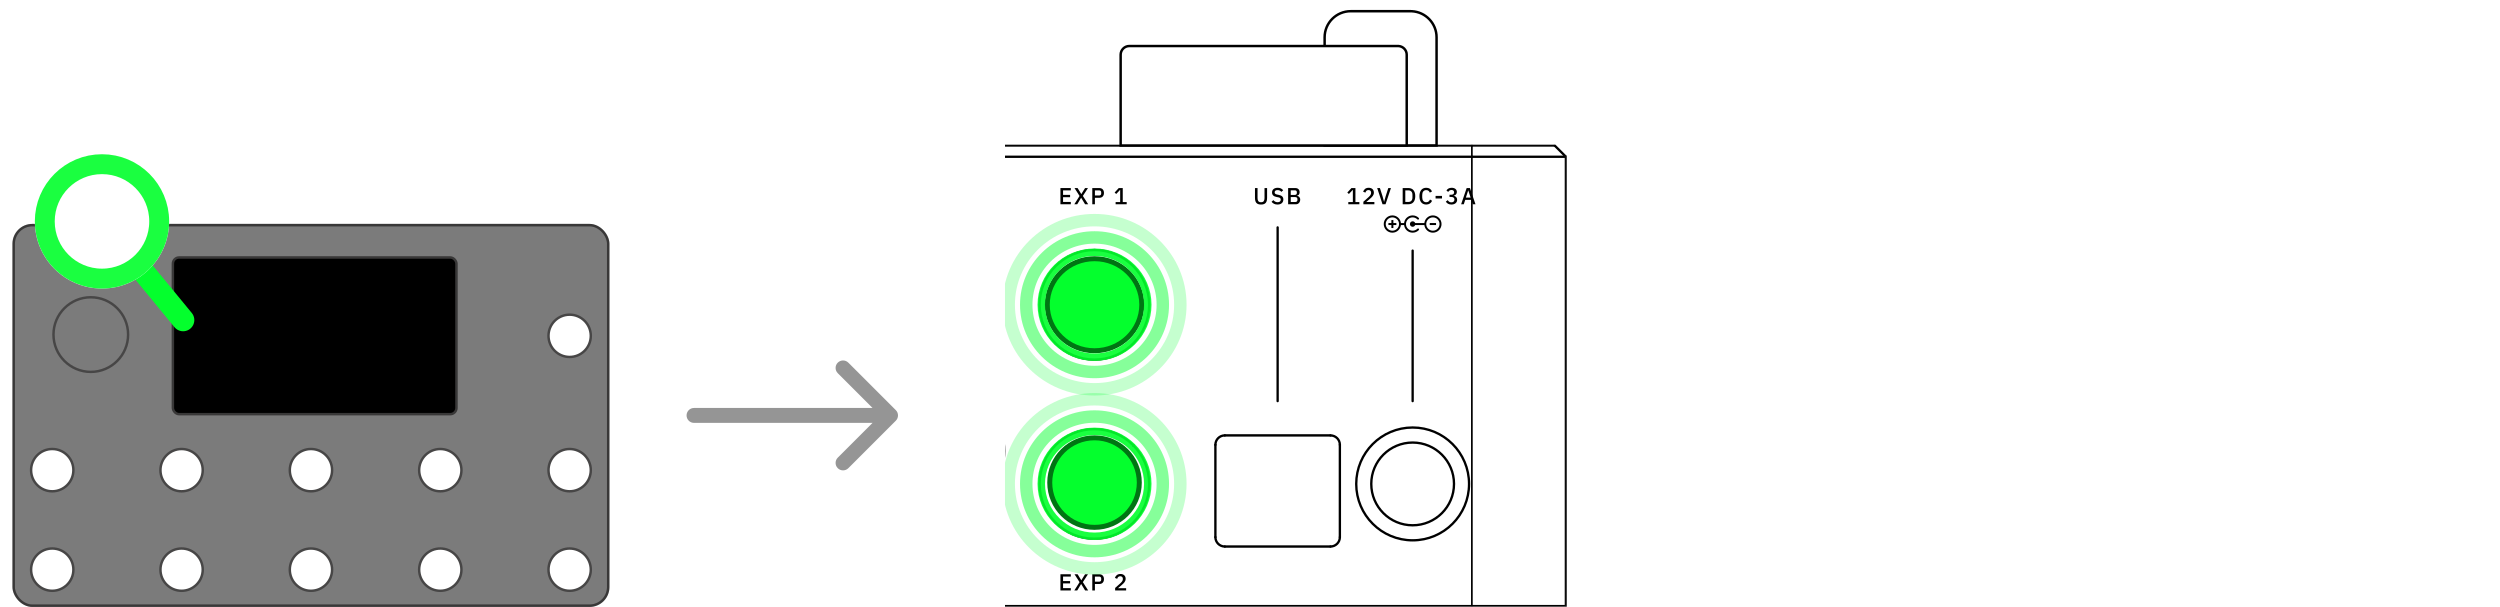 <svg width="1005" height="244" viewBox="0 0 1005 244" fill="none" xmlns="http://www.w3.org/2000/svg">
<rect width="1005" height="244" fill="white"/>
<g clip-path="url(#clip0_3606_107800)">
<path d="M567 4.5H543C537.201 4.5 532.5 9.201 532.5 15V58.5H577.5V15C577.5 9.382 573.088 4.795 567.54 4.514L567 4.5Z" stroke="black"/>
<g clip-path="url(#clip1_3606_107800)">
<mask id="mask0_3606_107800" style="mask-type:luminance" maskUnits="userSpaceOnUse" x="-467" y="58" width="1097" height="187">
<path d="M-467 58H629.945V244.146H-467V58Z" fill="white"/>
</mask>
<g mask="url(#mask0_3606_107800)">
<path d="M591.69 63.012V243.668" stroke="black" stroke-width="0.68" stroke-linecap="round" stroke-linejoin="round"/>
<path d="M534.849 219.706H492.369" stroke="black" stroke-width="0.945" stroke-linecap="round" stroke-linejoin="round"/>
<path d="M538.628 178.813V215.927" stroke="black" stroke-width="0.945" stroke-linecap="round" stroke-linejoin="round"/>
<path d="M629.485 63.012V243.668" stroke="black" stroke-width="0.945" stroke-linecap="round" stroke-linejoin="round"/>
<path d="M488.589 178.813V215.927" stroke="black" stroke-width="0.945" stroke-linecap="round" stroke-linejoin="round"/>
<path d="M591.69 58.477V63.012" stroke="black" stroke-width="0.68" stroke-linecap="round" stroke-linejoin="round"/>
<path d="M-428.745 58.477H591.69" stroke="black" stroke-width="0.945" stroke-linecap="round" stroke-linejoin="round"/>
<path d="M591.69 63.012H-428.744" stroke="black" stroke-width="0.945" stroke-linecap="round" stroke-linejoin="round"/>
<path d="M-428.745 243.668H591.69" stroke="black" stroke-width="0.945" stroke-linecap="round" stroke-linejoin="round"/>
<path d="M624.949 58.477L629.485 63.012" stroke="black" stroke-width="0.945" stroke-linecap="round" stroke-linejoin="round"/>
<path d="M455.633 179.225V179.087" stroke="black" stroke-width="0.945" stroke-linecap="round" stroke-linejoin="round"/>
<path d="M534.849 175.034H492.369" stroke="black" stroke-width="0.945" stroke-linecap="round" stroke-linejoin="round"/>
<path d="M538.628 178.813C538.628 176.725 536.936 175.033 534.849 175.033" stroke="black" stroke-width="0.945" stroke-linecap="round" stroke-linejoin="round"/>
<path d="M417.933 194.535C417.933 206.693 427.789 216.551 439.948 216.551C452.107 216.551 461.963 206.693 461.963 194.535C461.963 182.376 452.107 172.52 439.948 172.52C427.789 172.52 417.933 182.376 417.933 194.535Z" stroke="black" stroke-width="0.945" stroke-linecap="round" stroke-linejoin="round"/>
<path d="M534.849 219.706C536.937 219.706 538.629 218.014 538.629 215.926" stroke="black" stroke-width="0.945" stroke-linecap="round" stroke-linejoin="round"/>
<path d="M337.527 181.308C337.527 199.572 352.332 214.377 370.596 214.377C388.86 214.377 403.666 199.572 403.666 181.308C403.666 163.044 388.86 148.238 370.596 148.238C352.332 148.238 337.527 163.044 337.527 181.308Z" stroke="black" stroke-width="0.945" stroke-linecap="round" stroke-linejoin="round"/>
<path d="M591.69 243.668H629.485" stroke="black" stroke-width="0.945" stroke-linecap="round" stroke-linejoin="round"/>
<path d="M492.369 175.034C490.281 175.034 488.589 176.726 488.589 178.813" stroke="black" stroke-width="0.945" stroke-linecap="round" stroke-linejoin="round"/>
<path d="M488.589 215.927C488.589 218.014 490.281 219.706 492.368 219.706" stroke="black" stroke-width="0.945" stroke-linecap="round" stroke-linejoin="round"/>
<path d="M545.204 194.535C545.204 207.059 555.357 217.212 567.881 217.212C580.405 217.212 590.557 207.059 590.557 194.535C590.557 182.011 580.405 171.859 567.881 171.859C555.357 171.859 545.204 182.011 545.204 194.535Z" stroke="black" stroke-width="0.945" stroke-linecap="round" stroke-linejoin="round"/>
<path d="M591.69 58.477H624.949" stroke="black" stroke-width="0.945" stroke-linecap="round" stroke-linejoin="round"/>
<path d="M455.61 179.065C455.625 179.118 455.633 179.171 455.633 179.225" stroke="black" stroke-width="0.945" stroke-linecap="round" stroke-linejoin="round"/>
<path d="M417.933 122.538C417.933 134.697 427.789 144.553 439.948 144.553C452.107 144.553 461.963 134.697 461.963 122.538C461.963 110.379 452.107 100.523 439.948 100.523C427.789 100.523 417.933 110.379 417.933 122.538Z" stroke="black" stroke-width="0.945" stroke-linecap="round" stroke-linejoin="round"/>
<path d="M591.69 63.012H629.485" stroke="black" stroke-width="0.945" stroke-linecap="round" stroke-linejoin="round"/>
<path d="M584.51 194.535C584.51 203.719 577.066 211.164 567.88 211.164C558.696 211.164 551.251 203.719 551.251 194.535C551.251 185.351 558.696 177.905 567.88 177.905C577.066 177.905 584.51 185.351 584.51 194.535Z" stroke="black" stroke-width="0.945" stroke-linecap="round" stroke-linejoin="round"/>
</g>
<mask id="mask1_3606_107800" style="mask-type:luminance" maskUnits="userSpaceOnUse" x="-467" y="58" width="1097" height="187">
<path d="M-467 58H629.945V244.146H-467V58Z" fill="white"/>
</mask>
<g mask="url(#mask1_3606_107800)">
<path d="M426.294 82.113H430.466V81.18H427.349V79.276H430.177V78.343H427.349V76.532H430.466V75.599H426.294V82.113Z" fill="black"/>
<path d="M437.363 75.599H436.196L434.694 78.024H434.675L433.191 75.599H431.95L433.984 78.782L431.875 82.114H433.042L434.6 79.518H434.628L436.206 82.114H437.447L435.31 78.772L437.363 75.599Z" fill="black"/>
<path d="M442.683 77.78C442.683 78.039 442.607 78.239 442.459 78.377C442.31 78.516 442.1 78.585 441.832 78.585H440.154V76.532H441.832C442.1 76.532 442.31 76.601 442.459 76.74C442.607 76.879 442.683 77.079 442.683 77.337V77.78ZM441.899 75.599H439.099V82.113H440.154V79.519H441.899C442.502 79.519 442.968 79.341 443.299 78.987C443.628 78.632 443.794 78.156 443.794 77.559C443.794 76.961 443.628 76.485 443.299 76.131C442.968 75.776 442.502 75.599 441.899 75.599Z" fill="black"/>
<path d="M451.345 75.599H449.739L448.078 77.4L448.721 77.979L450.234 76.364H450.309V81.236H448.479V82.114H452.93V81.236H451.345V75.599Z" fill="black"/>
<path d="M426.294 237.363H430.466V236.43H427.349V234.526H430.177V233.593H427.349V231.782H430.466V230.849H426.294V237.363Z" fill="black"/>
<path d="M437.363 230.849H436.196L434.694 233.274H434.675L433.191 230.849H431.95L433.984 234.032L431.875 237.364H433.042L434.6 234.768H434.628L436.206 237.364H437.447L435.31 234.022L437.363 230.849Z" fill="black"/>
<path d="M442.683 233.03C442.683 233.289 442.607 233.489 442.459 233.627C442.31 233.766 442.1 233.835 441.832 233.835H440.154V231.782H441.832C442.1 231.782 442.31 231.851 442.459 231.99C442.607 232.129 442.683 232.329 442.683 232.587V233.03ZM441.899 230.849H439.099V237.363H440.154V234.769H441.899C442.502 234.769 442.968 234.591 443.299 234.237C443.628 233.882 443.794 233.406 443.794 232.809C443.794 232.211 443.628 231.735 443.299 231.381C442.968 231.026 442.502 230.849 441.899 230.849Z" fill="black"/>
<path d="M450.953 235.151C451.164 234.965 451.365 234.782 451.554 234.601C451.745 234.421 451.91 234.231 452.053 234.031C452.197 233.833 452.309 233.622 452.389 233.398C452.47 233.174 452.512 232.93 452.512 232.669C452.512 232.389 452.465 232.13 452.37 231.895C452.277 231.658 452.142 231.455 451.965 231.283C451.788 231.113 451.569 230.978 451.308 230.882C451.045 230.786 450.75 230.737 450.421 230.737C450.092 230.737 449.804 230.781 449.557 230.867C449.312 230.955 449.097 231.073 448.918 231.222C448.737 231.371 448.589 231.541 448.47 231.731C448.352 231.921 448.258 232.119 448.19 232.323L449.113 232.679C449.15 232.535 449.204 232.401 449.268 232.277C449.333 232.153 449.416 232.043 449.516 231.951C449.614 231.857 449.732 231.785 449.865 231.731C449.998 231.679 450.156 231.651 450.336 231.651C450.66 231.651 450.917 231.742 451.106 231.922C451.297 232.103 451.39 232.351 451.39 232.669V232.79C451.39 233.089 451.302 233.374 451.125 233.645C450.948 233.914 450.694 234.199 450.365 234.498L448.284 236.355V237.363H452.706V236.467H449.422L450.953 235.151Z" fill="black"/>
<path d="M508.336 79.618C508.336 80.173 508.229 80.59 508.018 80.87C507.806 81.152 507.445 81.292 506.934 81.292C506.424 81.292 506.064 81.152 505.853 80.87C505.641 80.59 505.534 80.173 505.534 79.618V75.598H504.5V79.444C504.5 79.924 504.542 80.337 504.63 80.685C504.717 81.034 504.857 81.321 505.049 81.548C505.244 81.776 505.493 81.945 505.801 82.057C506.109 82.169 506.486 82.225 506.934 82.225C507.382 82.225 507.761 82.169 508.069 82.057C508.377 81.945 508.628 81.776 508.82 81.548C509.013 81.321 509.153 81.034 509.241 80.685C509.328 80.337 509.37 79.924 509.37 79.444V75.598H508.336V79.618Z" fill="black"/>
<path d="M514.019 78.334L513.439 78.212C513.086 78.143 512.825 78.043 512.657 77.91C512.489 77.775 512.405 77.572 512.405 77.298C512.405 77.012 512.507 76.794 512.713 76.644C512.918 76.495 513.207 76.42 513.581 76.42C513.941 76.42 514.243 76.486 514.486 76.616C514.729 76.747 514.934 76.92 515.102 77.139L515.839 76.486C515.585 76.162 515.275 75.915 514.915 75.744C514.554 75.572 514.127 75.487 513.637 75.487C513.287 75.487 512.974 75.53 512.694 75.618C512.414 75.704 512.175 75.827 511.981 75.986C511.783 76.144 511.631 76.342 511.522 76.575C511.414 76.807 511.359 77.068 511.359 77.354C511.359 77.876 511.518 78.287 511.835 78.584C512.153 78.884 512.629 79.092 513.263 79.211L513.842 79.314C514.221 79.388 514.486 79.5 514.635 79.65C514.785 79.799 514.859 80.002 514.859 80.256C514.859 80.574 514.754 80.826 514.542 81.012C514.33 81.199 514.015 81.292 513.599 81.292C513.245 81.292 512.929 81.22 512.653 81.078C512.375 80.934 512.121 80.723 511.891 80.443L511.162 81.124C511.437 81.46 511.766 81.728 512.149 81.927C512.531 82.127 512.995 82.226 513.543 82.226C513.917 82.226 514.25 82.178 514.542 82.082C514.834 81.984 515.082 81.848 515.283 81.671C515.486 81.492 515.641 81.28 515.746 81.031C515.851 80.782 515.905 80.506 515.905 80.2C515.905 79.678 515.754 79.267 515.451 78.968C515.15 78.67 514.673 78.459 514.019 78.334Z" fill="black"/>
<path d="M521.57 80.378C521.57 80.644 521.492 80.85 521.336 80.994C521.181 81.136 520.966 81.208 520.693 81.208H518.881V79.23H520.693C520.966 79.23 521.181 79.3 521.336 79.444C521.492 79.587 521.57 79.794 521.57 80.06V80.378ZM518.881 76.504H520.516C520.776 76.504 520.98 76.571 521.122 76.704C521.265 76.839 521.336 77.03 521.336 77.279V77.576C521.336 77.827 521.265 78.016 521.122 78.151C520.98 78.286 520.776 78.351 520.516 78.351H518.881V76.504ZM522.196 79.075C522.058 78.955 521.91 78.866 521.752 78.81C521.593 78.754 521.448 78.723 521.318 78.716V78.66C521.448 78.647 521.582 78.615 521.718 78.563C521.856 78.51 521.977 78.428 522.084 78.319C522.189 78.211 522.276 78.071 522.345 77.9C522.413 77.728 522.446 77.52 522.446 77.279C522.446 76.768 522.293 76.36 521.986 76.056C521.677 75.751 521.253 75.599 520.71 75.599H517.826V82.114H521C521.244 82.114 521.468 82.066 521.672 81.968C521.877 81.872 522.054 81.739 522.205 81.572C522.354 81.404 522.47 81.204 522.554 80.975C522.638 80.744 522.681 80.499 522.681 80.238C522.681 79.963 522.634 79.732 522.541 79.542C522.446 79.352 522.332 79.196 522.196 79.075Z" fill="black"/>
<path d="M544.882 75.599H543.277L541.616 77.4L542.26 77.979L543.772 76.364H543.846V81.236H542.018V82.114H546.469V81.236H544.882V75.599Z" fill="black"/>
<path d="M550.745 79.901C550.955 79.715 551.157 79.532 551.346 79.351C551.537 79.171 551.702 78.981 551.845 78.781C551.989 78.583 552.101 78.372 552.181 78.148C552.262 77.924 552.303 77.68 552.303 77.419C552.303 77.139 552.257 76.88 552.162 76.645C552.069 76.408 551.934 76.205 551.757 76.033C551.579 75.863 551.361 75.728 551.099 75.632C550.837 75.536 550.542 75.487 550.213 75.487C549.883 75.487 549.595 75.531 549.349 75.617C549.103 75.705 548.889 75.823 548.71 75.972C548.529 76.121 548.381 76.291 548.262 76.481C548.143 76.671 548.05 76.869 547.982 77.073L548.905 77.428C548.942 77.285 548.995 77.151 549.059 77.027C549.125 76.903 549.207 76.793 549.307 76.701C549.406 76.607 549.523 76.535 549.657 76.481C549.79 76.428 549.947 76.401 550.127 76.401C550.451 76.401 550.709 76.492 550.898 76.672C551.089 76.853 551.182 77.101 551.182 77.419V77.54C551.182 77.839 551.094 78.124 550.917 78.395C550.739 78.664 550.486 78.949 550.157 79.248L548.075 81.105V82.113H552.498V81.217H549.214L550.745 79.901Z" fill="black"/>
<path d="M556.992 82.113L559.157 75.599H558.093L557.057 78.819L556.422 81.087H556.385L555.76 78.819L554.724 75.599H553.63L555.769 82.113H556.992Z" fill="black"/>
<path d="M564.931 76.532H566.18C566.667 76.532 567.059 76.684 567.356 76.99C567.656 77.294 567.804 77.742 567.804 78.334V79.379C567.804 79.97 567.656 80.418 567.356 80.723C567.059 81.027 566.667 81.179 566.18 81.179H564.931V76.532ZM567.315 81.907C567.655 81.771 567.944 81.567 568.183 81.296C568.423 81.026 568.608 80.687 568.737 80.279C568.869 79.872 568.935 79.396 568.935 78.855C568.935 78.315 568.869 77.839 568.737 77.432C568.608 77.024 568.423 76.686 568.183 76.415C567.944 76.144 567.655 75.942 567.315 75.803C566.976 75.667 566.597 75.599 566.18 75.599H563.876V82.114H566.18C566.597 82.114 566.976 82.044 567.315 81.907Z" fill="black"/>
<path d="M573.348 82.226C573.915 82.226 574.394 82.092 574.786 81.828C575.178 81.563 575.483 81.195 575.702 80.723L574.851 80.21C574.732 80.527 574.551 80.787 574.306 80.988C574.059 81.192 573.74 81.292 573.348 81.292C572.844 81.292 572.45 81.12 572.163 80.778C571.876 80.434 571.734 79.959 571.734 79.354V78.36C571.734 77.754 571.876 77.279 572.163 76.935C572.45 76.591 572.844 76.42 573.348 76.42C573.728 76.42 574.035 76.512 574.267 76.696C574.5 76.879 574.674 77.127 574.786 77.438L575.672 76.952C575.455 76.468 575.154 76.103 574.771 75.858C574.388 75.61 573.915 75.487 573.348 75.487C572.926 75.487 572.544 75.56 572.206 75.706C571.867 75.854 571.579 76.07 571.342 76.355C571.104 76.642 570.926 76.992 570.8 77.41C570.676 77.827 570.614 78.308 570.614 78.856C570.614 79.951 570.856 80.787 571.342 81.363C571.827 81.938 572.495 82.226 573.348 82.226Z" fill="black"/>
<path d="M577.101 79.79H579.685V78.755H577.101V79.79Z" fill="black"/>
<path d="M585.37 79.215C585.246 79.082 585.102 78.972 584.936 78.888C584.771 78.804 584.595 78.743 584.408 78.707V78.66C584.576 78.623 584.736 78.564 584.89 78.483C585.042 78.403 585.175 78.299 585.29 78.171C585.406 78.043 585.496 77.895 585.562 77.727C585.627 77.559 585.66 77.372 585.66 77.167C585.66 76.906 585.607 76.671 585.502 76.463C585.395 76.254 585.248 76.076 585.063 75.93C584.875 75.784 584.651 75.674 584.391 75.599C584.128 75.523 583.846 75.487 583.54 75.487C583.267 75.487 583.024 75.516 582.812 75.576C582.602 75.634 582.411 75.712 582.243 75.808C582.075 75.906 581.93 76.019 581.804 76.15C581.68 76.28 581.568 76.416 581.468 76.56L582.17 77.167C582.318 76.918 582.502 76.723 582.72 76.583C582.938 76.443 583.202 76.374 583.512 76.374C583.831 76.374 584.082 76.454 584.27 76.611C584.455 76.77 584.55 76.999 584.55 77.298V77.362C584.55 77.631 584.452 77.85 584.259 78.02C584.066 78.191 583.768 78.278 583.363 78.278H582.7V79.174H583.392C583.802 79.174 584.12 79.26 584.343 79.435C584.567 79.61 584.679 79.864 584.679 80.2V80.266C584.679 80.602 584.574 80.864 584.362 81.054C584.151 81.243 583.846 81.339 583.448 81.339C583.26 81.339 583.095 81.316 582.948 81.274C582.802 81.231 582.672 81.17 582.556 81.091C582.442 81.014 582.339 80.92 582.248 80.811C582.158 80.703 582.072 80.582 581.992 80.452L581.218 81.059C581.316 81.208 581.434 81.354 581.566 81.492C581.7 81.632 581.856 81.756 582.034 81.866C582.211 81.975 582.414 82.063 582.644 82.128C582.875 82.192 583.143 82.226 583.448 82.226C583.795 82.226 584.114 82.18 584.399 82.09C584.686 82 584.93 81.871 585.132 81.703C585.335 81.535 585.492 81.334 585.604 81.1C585.716 80.867 585.772 80.608 585.772 80.322C585.772 80.084 585.735 79.875 585.664 79.691C585.592 79.508 585.495 79.35 585.37 79.215Z" fill="black"/>
<path d="M589.272 79.444L590.214 76.569H590.26L591.193 79.444H589.272ZM590.922 75.599H589.597L587.376 82.113H588.45L589.02 80.349H591.456L592.042 82.113H593.144L590.922 75.599Z" fill="black"/>
<path d="M513.609 90.951C513.352 90.951 513.142 91.159 513.142 91.417V161.248C513.142 161.505 513.352 161.713 513.609 161.713C513.866 161.713 514.076 161.505 514.076 161.248V91.417C514.076 91.159 513.866 90.951 513.609 90.951Z" fill="black"/>
<path d="M567.881 100.284C567.624 100.284 567.415 100.492 567.415 100.751V161.248C567.415 161.505 567.624 161.713 567.881 161.713C568.139 161.713 568.348 161.505 568.348 161.248V100.751C568.348 100.492 568.139 100.284 567.881 100.284Z" fill="black"/>
<path d="M559.738 92.742C558.263 92.742 557.062 91.542 557.062 90.065C557.062 88.59 558.263 87.389 559.738 87.389C561.214 87.389 562.415 88.59 562.415 90.065C562.415 91.542 561.214 92.742 559.738 92.742ZM569.773 91.958C568.73 92.999 567.034 93.001 565.987 91.958C564.945 90.914 564.945 89.215 565.987 88.173C567.034 87.13 568.73 87.133 569.773 88.173C569.93 88.329 570.182 88.329 570.338 88.173C570.494 88.017 570.494 87.765 570.338 87.607C568.983 86.25 566.775 86.253 565.423 87.607C564.847 88.183 564.531 88.913 564.445 89.665H563.174C562.973 87.938 561.518 86.59 559.738 86.59C557.822 86.59 556.263 88.149 556.263 90.065C556.263 91.982 557.822 93.542 559.738 93.542C561.518 93.542 562.973 92.191 563.174 90.465H564.445C564.531 91.217 564.847 91.947 565.423 92.523C566.099 93.201 566.99 93.539 567.881 93.539C568.77 93.539 569.661 93.201 570.338 92.523C570.494 92.367 570.494 92.114 570.338 91.958C570.182 91.802 569.93 91.802 569.773 91.958Z" fill="black"/>
<path d="M576.023 92.742C574.547 92.742 573.346 91.542 573.346 90.065C573.346 88.59 574.547 87.389 576.023 87.389C577.498 87.389 578.699 88.59 578.699 90.065C578.699 91.542 577.498 92.742 576.023 92.742ZM576.023 86.59C574.243 86.59 572.788 87.938 572.587 89.665H568.899C568.739 89.257 568.346 88.966 567.88 88.966C567.274 88.966 566.78 89.458 566.78 90.065C566.78 90.673 567.274 91.165 567.88 91.165C568.346 91.165 568.739 90.874 568.899 90.465H572.587C572.788 92.191 574.243 93.542 576.023 93.542C577.939 93.542 579.498 91.982 579.498 90.065C579.498 88.149 577.939 86.59 576.023 86.59Z" fill="black"/>
<path d="M574.757 90.465H577.288V89.665H574.757V90.465Z" fill="black"/>
<path d="M560.138 88.462H559.338V89.665H558.142V90.465H559.338V91.668H560.138V90.465H561.335V89.665H560.138V88.462Z" fill="black"/>
</g>
<circle cx="440" cy="194" r="18" fill="#04FF2D" stroke="#007513" stroke-width="2"/>
<path d="M440 104C450.517 104 459 112.306 459 122.5C459 132.694 450.517 141 440 141C429.483 141 421 132.694 421 122.5C421 112.306 429.483 104 440 104Z" fill="#04FF2D" stroke="#007513" stroke-width="2"/>
<path d="M440 173.405C451.84 173.405 461.405 182.869 461.405 194.5C461.405 206.132 451.84 215.595 440 215.595C428.159 215.595 418.595 206.132 418.595 194.5C418.595 182.869 428.159 173.405 440 173.405Z" stroke="#04FF2D" stroke-opacity="0.91" stroke-width="3"/>
<path d="M440 167.452C455.193 167.452 467.452 179.594 467.452 194.5C467.452 209.406 455.193 221.548 440 221.548C424.806 221.548 412.548 209.406 412.548 194.5C412.548 179.594 424.806 167.452 440 167.452Z" stroke="#04FF2D" stroke-opacity="0.48" stroke-width="5"/>
<path d="M440 160.5C459.086 160.5 474.5 175.754 474.5 194.5C474.5 213.246 459.086 228.5 440 228.5C420.914 228.5 405.5 213.246 405.5 194.5C405.5 175.754 420.914 160.5 440 160.5Z" stroke="#04FF2D" stroke-opacity="0.23" stroke-width="5"/>
<path d="M440 101.405C451.84 101.405 461.405 110.869 461.405 122.5C461.405 134.132 451.84 143.595 440 143.595C428.159 143.595 418.595 134.132 418.595 122.5C418.595 110.869 428.159 101.405 440 101.405Z" stroke="#04FF2D" stroke-opacity="0.91" stroke-width="3"/>
<path d="M440 95.452C455.193 95.452 467.452 107.594 467.452 122.5C467.452 137.406 455.193 149.548 440 149.548C424.806 149.548 412.548 137.406 412.548 122.5C412.548 107.594 424.806 95.452 440 95.452Z" stroke="#04FF2D" stroke-opacity="0.48" stroke-width="5"/>
<path d="M440 88.5C459.086 88.5 474.5 103.754 474.5 122.5C474.5 141.246 459.086 156.5 440 156.5C420.914 156.5 405.5 141.246 405.5 122.5C405.5 103.754 420.914 88.5 440 88.5Z" stroke="#04FF2D" stroke-opacity="0.23" stroke-width="5"/>
</g>
<path d="M562 18.5H454C452.067 18.5 450.5 20.067 450.5 22V58.5H565.5V22C565.5 20.127 564.029 18.598 562.18 18.505L562 18.5Z" fill="white" stroke="black"/>
</g>
<rect x="5.5" y="90.5" width="239" height="153" rx="7.5" fill="#7B7B7B"/>
<rect x="5.5" y="90.5" width="239" height="153" rx="7.5" stroke="#474646"/>
<rect x="5.5" y="90.5" width="239" height="153" rx="7.5" stroke="black" stroke-opacity="0.2"/>
<rect x="69.5" y="103.5" width="114" height="63" rx="2.5" fill="black" stroke="#393838"/>
<circle cx="36.5" cy="134.5" r="15" fill="#7B7B7B" stroke="#474646"/>
<circle cx="229" cy="135" r="8.5" fill="white" stroke="#474646"/>
<circle cx="21" cy="229" r="8.5" fill="white" stroke="#474646"/>
<circle cx="21" cy="189" r="8.5" fill="white" stroke="#474646"/>
<circle cx="229" cy="229" r="8.5" fill="white" stroke="#474646"/>
<circle cx="229" cy="189" r="8.5" fill="white" stroke="#474646"/>
<circle cx="125" cy="229" r="8.5" fill="white" stroke="#474646"/>
<circle cx="125" cy="189" r="8.5" fill="white" stroke="#474646"/>
<circle cx="177" cy="229" r="8.5" fill="white" stroke="#474646"/>
<circle cx="177" cy="189" r="8.5" fill="white" stroke="#474646"/>
<circle cx="73" cy="229" r="8.5" fill="white" stroke="#474646"/>
<circle cx="73" cy="189" r="8.5" fill="white" stroke="#474646"/>
<line x1="42.334" y1="90.618" x2="73.618" y2="128.666" stroke="#04FF2D" stroke-width="9" stroke-linecap="round"/>
<circle cx="41" cy="89" r="27" fill="white"/>
<circle cx="41" cy="89" r="23" stroke="#04FF2D" stroke-opacity="0.91" stroke-width="8"/>
<path d="M279 164C277.343 164 276 165.343 276 167C276 168.657 277.343 170 279 170V167V164ZM360.121 169.121C361.293 167.95 361.293 166.05 360.121 164.879L341.029 145.787C339.858 144.615 337.958 144.615 336.787 145.787C335.615 146.958 335.615 148.858 336.787 150.029L353.757 167L336.787 183.971C335.615 185.142 335.615 187.042 336.787 188.213C337.958 189.385 339.858 189.385 341.029 188.213L360.121 169.121ZM279 167V170H358V167V164H279V167Z" fill="#959595"/>
<defs>
<clipPath id="clip0_3606_107800">
<rect width="226" height="244" fill="white" transform="translate(404)"/>
</clipPath>
<clipPath id="clip1_3606_107800">
<rect width="1096.95" height="186.145" fill="white" transform="translate(-467 58)"/>
</clipPath>
</defs>
</svg>

